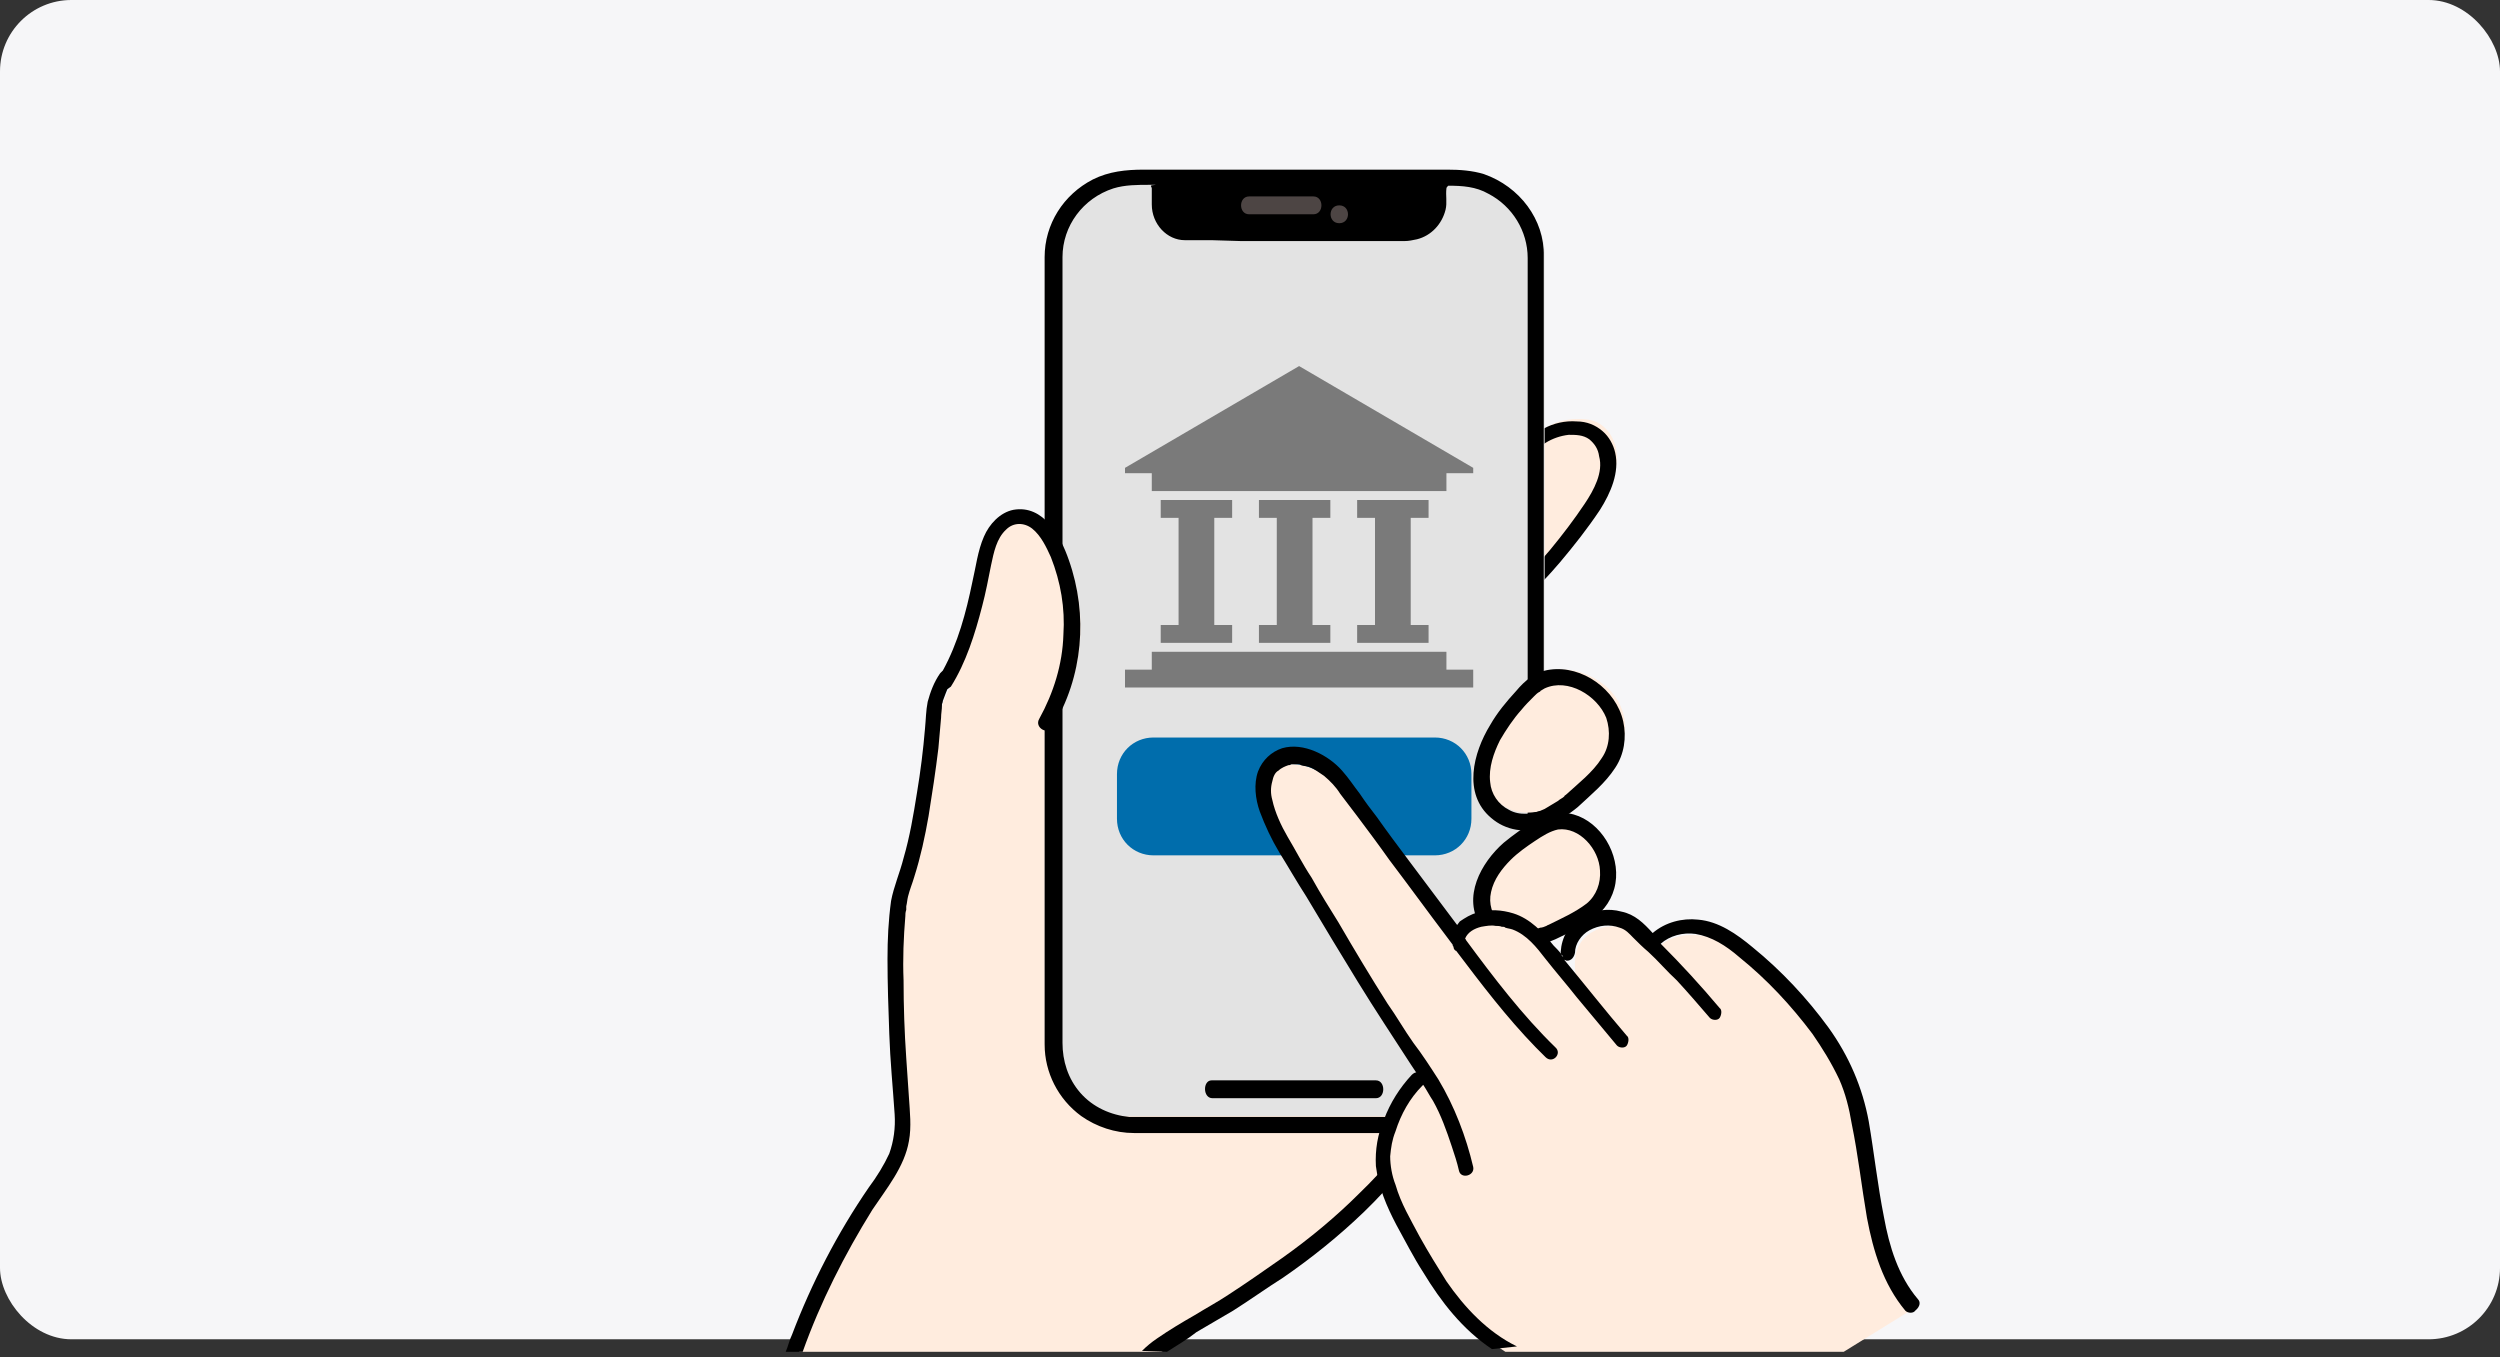 <?xml version="1.0" encoding="UTF-8"?>
<svg width="280px" height="152px" viewBox="0 0 280 152" version="1.1" xmlns="http://www.w3.org/2000/svg" xmlns:xlink="http://www.w3.org/1999/xlink">
    <rect x="0" y="0" width="280" height="152" fill="#333333" stroke="none"/>
    <title>icons/icon-application</title>
    <defs>
        <polygon id="path-1" points="0 0 1 0 0 1"></polygon>
        <polygon id="path-3" points="1 1 0 1 1 0"></polygon>
    </defs>
    <g id="NEW-Design" stroke="none" stroke-width="1" fill="none" fill-rule="evenodd">
        <g id="Home-PC" transform="translate(-160, -1867)">
            <g id="section" transform="translate(0, 1619)">
                <g id="set" transform="translate(140, 202)">
                    <g id="icons/icon-application" transform="translate(20, 46)">
                        <rect id="Rectangle" fill="#F6F6F8" x="0" y="0" width="280" height="150" rx="8"></rect>
                        <path d="M98.2,134.7 C94.7,139.8 91.7,145.5 89.5,151.4 L130.1,151.4 C132,150 136.9,147.3 138.4,146.3 C149.9,138.8 153.7,135 160,126.9 L118,80.9 C121.4,75 121.8,67.8 119,61.6 C118.3,59.8 116.8,58 114.9,58.1 C113.6,58.2 112.6,59.2 112,60.3 C111.4,61.4 111.3,62.7 111,63.9 C110.3,67.6 109.3,71.9 107.4,75.3 C107.2,75.7 107,76.1 106.8,76.4 C106.3,77.1 105.5,78.8 105.4,79.6 C104.9,84.8 103.8,94.8 101.7,99.8 C100.4,102.9 100.9,114.5 101.6,124.1 C101.7,125.4 101.8,126.8 101.6,128.1 C101.2,130.6 99.6,132.7 98.2,134.7" id="Path" fill="#FFECDE"></path>
                        <path d="M170,50 C171.1,49.2 172.3,48.4 173.5,47.7 C174.7,47 176.4,46.8 177.9,47 C179.9,47.3 181.1,49.3 181.1,51.2 C181.1,53.1 180.1,54.8 179,56.4 C176.2,60.4 172.6,64.5 170.3,65.9" id="Path" fill="#FFECDE"></path>
                        <path d="M170.5,51.4 C171.3,50.8 172.2,50.2 173.1,49.6 C173.9,49.1 174.8,48.8 175.7,48.7 C176.5,48.7 177.3,48.7 178,49.2 C178.6,49.7 179,50.3 179.1,51.1 C179.6,52.9 178.5,54.9 177.5,56.4 C176.3,58.2 175,59.9 173.6,61.6 C172.4,63 171.1,64.5 169.6,65.5 C168.6,66.1 169.5,67.6 170.5,67 C172.1,66 173.4,64.5 174.7,63 C176.3,61.1 177.8,59.2 179.2,57.1 C180.4,55.2 181.4,52.9 180.9,50.7 C180.7,49.8 180.2,48.9 179.5,48.3 C178.7,47.6 177.7,47.2 176.6,47.2 C175.3,47.1 174,47.4 172.9,48 C171.7,48.7 170.5,49.5 169.4,50.4 C169.1,50.7 169.1,51.3 169.4,51.6 C169.6,51.7 170.2,51.7 170.5,51.4" id="Path" fill="#000000" fill-rule="nonzero"></path>
                        <path d="M173,107 L173,28.6 C173,23.8 168.8,19.9 163.7,19.9 L126.3,19.9 C121.2,19.9 117,23.9 117,28.6 L117,116.3 C117,121.2 121.2,125 126.3,125 L163.7,125 C168.7,125 172.8,121.3 173,116.7 L173,107 L173,107 Z" id="Path" fill="#E3E3E3"></path>
                        <path d="M164.8,91.7 C164.8,94 163,95.8 160.7,95.8 L129.2,95.8 C126.9,95.8 125.1,94 125.1,91.7 L125.1,86.7 C125.1,84.4 126.9,82.6 129.2,82.6 L160.7,82.6 C163,82.6 164.8,84.4 164.8,86.7 C164.8,86.7 164.8,91.7 164.8,91.7 Z" id="Path" fill="#006DAC"></path>
                        <path d="M162.1,19 L160.6,19 L128.9,19 L128.8,19 L128.1,19 C126.1,19 124.2,19.2 122.4,20.1 C119.1,21.8 117,25.1 117,28.8 L117,35 L117,114.8 L117,117 C117,120.1 118.5,123.1 121.1,125 C122.8,126.2 124.9,126.9 127,126.9 L128,126.9 L160.6,126.9 C162,126.9 163.5,127 164.9,126.7 C169.4,125.9 172.8,122 173.1,117.6 C173.2,116.5 171.4,116.5 171.3,117.6 C171,121.8 167.5,125.1 163.2,125.1 L159.8,125.1 L127.8,125.1 L126.5,125.1 C124.4,124.9 122.4,124 121,122.4 C119.6,120.8 119,118.8 119,116.8 L119,30.6 L119,28.8 C119,25.3 121.3,22.2 124.7,21.1 C126,20.7 127.4,20.7 128.8,20.7 C130.2,20.7 128.9,20.7 128.9,20.8 C128.9,20.9 129,21 129,21.1 L129,21.8 L129,22.5 L129,22.9 C129,25.1 130.7,26.9 132.7,26.9 L133.5,26.9 L135.7,26.9 L139,27 L144.9,27 L148.7,27 L149.4,27 L154.3,27 L156.6,27 L156.9,27 L157.3,27 C157.8,27 158.2,26.9 158.7,26.8 C160.3,26.4 161.5,25.1 161.9,23.5 C162.1,22.7 161.9,21.9 162,21.1 C162,21 162.1,20.9 162.2,20.8 C163.8,20.8 165.3,20.9 166.7,21.7 C169.4,23.1 171.1,25.9 171.1,28.9 L171.1,31.2 L171.1,107.9 C171.1,109 172.9,109 172.9,107.9 L172.9,35 L172.9,28.7 C173,24.6 170.2,20.9 166.2,19.5 C164.9,19.1 163.5,19 162.1,19 Z" id="Path" fill="#000000" fill-rule="nonzero"></path>
                        <path d="M135.8,123 L142.1,123 L151.5,123 L154.1,123 C155.2,123 155.2,121 154.1,121 L147.7,121 L138.3,121 L135.7,121 C134.7,121 134.7,123 135.8,123" id="Path" fill="#000000" fill-rule="nonzero"></path>
                        <path d="M139.9,24 L147.1,24 C148.3,24 148.3,22 147.1,22 L139.9,22 C138.7,22 138.7,24 139.9,24" id="Path" fill="#4D4544"></path>
                        <path d="M150,25 C151.3,25 151.3,23 150,23 C148.7,23 148.7,25 150,25" id="Path" fill="#4D4544"></path>
                        <path d="M106,76.5 C106.2,76.2 106.5,75.8 106.7,75.4 C108.7,72 109.7,67.6 110.5,63.9 C110.8,62.7 111,61.4 111.6,60.2 C112.2,59.1 113.3,58.1 114.7,58 C116.7,57.9 118.2,59.7 119.1,61.5 C122,67.8 121.6,75 118,81" id="Path" fill="#FFECDE"></path>
                        <path d="M174.3,104.2 L176.2,103.3 C177.6,102.7 179.1,102 180,100.8 C181.4,99 181.2,96.4 179.9,94.6 C178.6,92.8 176.5,91.6 174.3,92.2 C173.2,92.5 170.8,94 169.6,95 C168.3,96 167,97.4 166.4,98.9 C165.7,100.4 165.9,102.1 166.9,103.4 C167.9,104.7 169.8,105.2 171.5,105 C172.5,104.8 173.4,104.5 174.3,104.2" id="Path" fill="#FFECDE"></path>
                        <path d="M177.7,101.2 C176.4,102.2 174.8,102.9 173.4,103.6 C173.7,103.5 173.3,103.6 173.2,103.7 C173,103.8 172.7,103.9 172.5,103.9 C172,104.1 171.6,104.2 171.1,104.2 C170.6,104.3 170,104.2 169.5,104.1 C168.9,104 168.4,103.7 168,103.4 C167.1,102.5 166.7,101.2 167,99.9 C167.3,98.5 168.2,97.3 169.2,96.3 C170,95.5 171,94.8 171.9,94.2 C172.8,93.6 173.6,93.1 174.5,92.9 C176.9,92.6 179.1,95.1 179.2,97.5 C179.3,98.9 178.8,100.3 177.7,101.2 M175.7,91.1 C174.2,90.9 173,91.3 171.8,92 C170.6,92.7 169.5,93.5 168.4,94.4 C165.9,96.6 163.7,100.5 165.9,103.8 C167.8,106.6 171.5,106.4 174.2,105.2 C175.8,104.4 177.4,103.8 178.8,102.6 C180.1,101.5 180.9,100 181,98.3 C181.2,95 178.8,91.6 175.7,91.1" id="Shape" fill="#000000" fill-rule="nonzero"></path>
                        <path d="M176.6,88.7 L178.4,87.2 C179.7,86 181.1,84.8 181.7,83.2 C182.6,80.8 181.5,78 179.4,76.5 C177.3,75 174.6,74.4 172.4,75.7 C171.3,76.4 169.2,78.8 168.2,80.2 C167.1,81.7 166.2,83.6 166.1,85.5 C165.9,87.3 166.7,89.1 168.3,90.2 C169.9,91.3 172.1,91.2 173.9,90.4 C174.8,89.9 175.8,89.3 176.6,88.7" id="Path" fill="#FFECDE"></path>
                        <path d="M179.4,84.9 C178.4,86.5 176.7,87.8 175.4,89 C175.3,89.1 175.2,89.1 175.2,89.2 C175,89.4 174.7,89.5 174.5,89.7 C174,90 173.5,90.3 173,90.6 C171.8,91.2 170.2,91.4 169,90.7 C167.8,90.1 167,88.9 166.9,87.6 C166.7,86 167.3,84.3 168,82.9 C168.7,81.7 169.5,80.5 170.4,79.5 C170.8,79 171.3,78.5 171.8,78 C172,77.8 172.2,77.6 172.4,77.5 C172.6,77.4 172.5,77.5 172.5,77.4 C172.7,77.3 172.8,77.2 173,77.1 C175.6,75.9 178.9,77.9 179.9,80.4 C180.4,81.9 180.3,83.6 179.4,84.9 M181.8,80.8 C181,77.2 177.2,74.5 173.6,75 C172,75.2 170.8,76.2 169.8,77.4 C168.7,78.6 167.7,79.8 166.9,81.2 C165,84.3 163.8,88.9 167,91.6 C168.6,93 170.9,93.4 172.9,92.6 C173.7,92.3 174.4,92 175.1,91.5 C175.7,91.2 176.2,90.8 176.7,90.4 C178.2,89 179.8,87.7 180.9,86 C181.9,84.5 182.2,82.6 181.8,80.8" id="Shape" fill="#000000" fill-rule="nonzero"></path>
                        <path d="M130.7,151.4 C131.8,150.7 133,150 134,149.2 C135.4,148.4 136.7,147.6 138.1,146.8 C140,145.6 141.8,144.3 143.7,143.1 C146.9,140.9 150,138.4 152.8,135.7 C155.8,132.8 158,130 160.5,126.7 C160.7,126.3 160.6,125.8 160.2,125.5 C159.8,125.3 159.2,125.4 159,125.8 C156.8,128.7 155,131 152.3,133.6 C149.6,136.3 146.7,138.7 143.6,140.9 C141.6,142.3 139.6,143.7 137.6,145 C136.4,145.8 135.1,146.5 133.8,147.3 C132.4,148.1 130.9,149 129.6,149.9 C129,150.3 128.4,150.8 127.9,151.3 L130.7,151.4 Z" id="Path" fill="#000000" fill-rule="nonzero"></path>
                        <path d="M89.9,151.4 C91.9,145.8 94.6,140.5 97.7,135.5 C99.3,133.1 101.3,130.7 101.8,127.8 C102.1,126.2 101.9,124.5 101.8,122.9 C101.7,121.4 101.6,120 101.5,118.5 C101.3,115.6 101.2,112.7 101.2,109.8 C101.1,107.4 101.2,105 101.4,102.6 C101.4,102.4 101.4,102.2 101.5,101.9 L101.5,101.6 L101.5,101.5 C101.6,101.1 101.6,100.8 101.7,100.4 C101.9,99.6 102.2,98.9 102.4,98.2 C103.1,96 103.6,93.7 104,91.4 C104.4,88.9 104.8,86.3 105.1,83.8 C105.2,82.7 105.3,81.6 105.4,80.4 C105.4,79.9 105.5,79.5 105.5,79 L105.5,78.9 C105.5,78.8 105.6,78.7 105.6,78.5 C105.7,78.2 105.8,78 105.9,77.7 C106,77.5 106,77.4 106.1,77.2 C106.2,77.1 106.4,77 106.5,76.9 C108.2,74.2 109.2,71 110,67.9 C110.4,66.4 110.7,64.8 111,63.3 C111.3,61.9 111.6,60.3 112.7,59.3 C113.5,58.5 114.7,58.5 115.6,59.2 C116.6,60 117.2,61.3 117.7,62.4 C118.8,65.2 119.3,68.1 119.1,71.1 C119,74.4 118,77.6 116.4,80.5 C115.8,81.5 117.4,82.4 117.9,81.4 C121.3,75.8 121.9,68.9 119.7,62.7 C118.8,60.1 116.9,56.5 113.5,57.1 C112,57.4 110.8,58.7 110.2,60.1 C109.5,61.7 109.3,63.5 108.9,65.2 C108.2,68.6 107.3,72 105.6,75.1 C105.5,75.2 105.4,75.3 105.3,75.4 C104.6,76.4 104.2,77.5 103.9,78.6 C103.7,79.6 103.7,80.6 103.6,81.6 C103.4,84 103.1,86.4 102.7,88.8 C102.3,91.3 101.9,93.7 101.2,96.1 C100.8,97.7 100.1,99.3 99.8,100.9 C99.5,103.1 99.4,105.2 99.4,107.4 C99.4,110.2 99.5,113 99.6,115.8 C99.7,118.8 100,121.8 100.2,124.8 C100.3,126.3 100.1,127.8 99.6,129.2 C99,130.5 98.2,131.8 97.3,133 C93.8,138.1 90.9,143.7 88.7,149.5 C88.4,150.1 88.3,150.7 88,151.4 L89.9,151.4 Z" id="Path" fill="#000000" fill-rule="nonzero"></path>
                        <g id="Group" transform="translate(86, 17)">
                            <g id="SVGID_00000037691934720604208320000017665413260050329767_-Clipped" transform="translate(3, 3)">
                                <mask id="mask-2" fill="white">
                                    <use xlink:href="#path-1"></use>
                                </mask>
                                <g id="SVGID_00000127037604491156914390000017026571578600118922_"></g>
                            </g>
                            <g id="Clipped">
                                <mask id="mask-4" fill="white">
                                    <use xlink:href="#path-3"></use>
                                </mask>
                                <g id="SVGID_00000020400026256196537920000000123727637605178559_"></g>
                            </g>
                        </g>
                        <path d="M159.3,121.1 L159.1,121.3 C156.8,123.6 155.2,127.8 155.4,130.5 C155.6,133.2 156.9,135.8 158.2,138.3 C160.9,143.4 163.9,148.5 168.6,151.4 L206.5,151.4 L214.1,146.7 C209,140.8 210,130.3 207.5,122.9 C205.6,117.2 201.4,112.6 197,108.6 C195.4,107.1 193.6,105.6 191.5,105 C189.4,104.4 186.7,104.7 185.4,106.5 C184.8,105.9 184.3,105.3 183.6,104.7 C182.6,103.7 180.6,103.6 179.4,103.9 C177.1,104.7 176,106.3 176.5,109.4 C175.5,108.2 174.5,107 173.4,105.8 C172.2,104.5 170.9,103.4 169.1,103.1 C167,102.7 162.8,103 163.9,107.5 C160,102.2 155.4,95.8 150.1,88.6 C147.9,85.6 145,85.5 144.5,85.6 C142.5,86 141.3,87.5 141.8,90.7 C142.1,92.5 143.8,95.6 144.8,97.2 C150.4,106.7 154,113.3 159.3,121.1 L159.3,121.1 Z" id="Path" fill="#FFECDE"></path>
                        <path d="M214.8,145.5 C212.6,142.9 211.6,139.6 211,136.3 C210.3,132.8 209.9,129.1 209.3,125.6 C208.6,121.8 207.1,118.3 204.8,115.1 C202.4,111.8 199.5,108.7 196.3,106.1 C194.5,104.6 192.5,103.2 190.2,103 C188.4,102.8 186.5,103.3 185.1,104.5 C184.1,103.4 183.1,102.4 181.6,102.1 C180.2,101.7 178.5,101.9 177.2,102.7 C175.7,103.5 174.9,105 174.8,106.6 C174.8,106.7 174.8,106.8 174.9,106.9 C175,107 175,107.1 175.1,107.2 C175,107.1 174.9,107.1 174.9,106.9 C174.6,106.5 174.3,106.2 174,105.9 C172.8,104.4 171.4,102.9 169.5,102.3 C168.2,101.9 166.8,101.8 165.5,102.2 C164.7,102.4 164.1,102.8 163.5,103.2 C163.4,103.3 163.3,103.5 163.2,103.6 C161.4,101.2 159.6,98.8 157.8,96.4 C156.6,94.8 155.4,93.2 154.2,91.5 C153.5,90.6 152.9,89.8 152.3,88.9 C151.6,88 151.1,87.2 150.3,86.3 C148.8,84.6 146,83.1 143.6,83.8 C142.4,84.2 141.4,85.1 140.9,86.4 C140.4,87.8 140.6,89.5 141.1,90.9 C141.7,92.5 142.4,94 143.3,95.5 C144.3,97.1 145.2,98.7 146.3,100.4 C148.2,103.6 150.2,106.9 152.1,110 C154,113.1 156,116.1 158,119.2 C158.2,119.5 158.4,119.8 158.6,120.1 L158.7,120.1 C158.5,120.1 158.3,120.2 158.1,120.4 C156.8,121.8 155.7,123.5 155,125.4 C154.3,127 154,128.8 154.1,130.6 C154.4,133 155.3,135.1 156.4,137.2 C157.4,139 158.3,140.8 159.4,142.5 C161.4,145.8 163.8,148.9 167.1,151.1 L169.9,150.8 C166.6,149.2 164,146.4 162,143.5 C161,141.9 160,140.3 159,138.5 C158,136.6 156.9,134.8 156.3,132.7 C155.9,131.7 155.7,130.5 155.7,129.5 C155.8,128.5 155.9,127.7 156.3,126.7 C156.9,124.8 157.9,123 159.3,121.6 L159.4,121.5 C159.8,122.1 160.1,122.7 160.5,123.3 C161.4,124.9 162,126.6 162.6,128.4 C162.9,129.3 163.2,130.2 163.4,131.1 C163.6,132.1 165.2,131.7 165,130.7 C164.2,127.3 162.9,123.9 161.1,120.9 C160.2,119.5 159.3,118.1 158.3,116.8 C157.3,115.4 156.4,113.8 155.4,112.4 C153.5,109.4 151.7,106.4 149.9,103.3 C148.9,101.7 147.9,100.1 146.9,98.3 C145.9,96.8 145.1,95.2 144.2,93.7 C143.5,92.5 142.8,91 142.5,89.6 C142.3,88.9 142.3,88.2 142.5,87.5 C142.6,87 142.8,86.5 143.2,86.3 C143.5,86 144,85.8 144.3,85.7 C144.4,85.7 144.5,85.7 144.6,85.6 L144.7,85.6 L145.2,85.6 L145.3,85.6 L145.4,85.6 C145.5,85.6 145.6,85.6 145.7,85.7 C146,85.8 146.3,85.8 146.6,85.9 C147.2,86.1 147.7,86.5 148.3,86.9 C149,87.5 149.6,88.1 150.1,88.9 C150.8,89.8 151.3,90.5 152,91.4 C153.2,93 154.4,94.6 155.6,96.3 C157.8,99.2 159.9,102.1 162.1,105 C162.3,105.3 162.5,105.5 162.7,105.8 L162.7,105.8 L162.7,105.9 L162.8,106 L162.8,106 C162.8,106 162.7,106 162.7,105.9 C162.7,106 162.8,106 162.8,106.1 C162.8,106.3 163,106.5 163.1,106.5 C165.9,110.2 168.7,113.9 172,117.3 C172.4,117.7 172.8,118.1 173.1,118.4 C173.9,119.2 175,118 174.2,117.3 C170.5,113.7 167.3,109.5 164.2,105.3 L164.2,105.3 C164.2,105.2 164.1,105.2 164.1,105.1 C164.4,104.4 165.1,104 165.9,103.8 C166.5,103.7 167,103.6 167.5,103.7 C167.7,103.7 168,103.7 168.2,103.8 L168.3,103.8 C168.4,103.8 168.5,103.8 168.6,103.9 C168.9,104 169.1,104 169.4,104.1 C171,104.7 172.1,106.1 173.1,107.4 C174.2,108.8 175.5,110.3 176.6,111.7 C178.1,113.5 179.6,115.3 181.1,117.1 C181.4,117.4 182,117.4 182.2,117.1 C182.4,116.8 182.5,116.2 182.2,116 C179.8,113.2 177.6,110.4 175.2,107.5 C175.3,107.5 175.4,107.6 175.5,107.6 C176,107.6 176.3,107.2 176.4,106.7 C176.4,105.7 177.1,104.7 178,104.2 C179.1,103.6 180.3,103.5 181.4,103.9 C182.1,104.1 182.5,104.6 182.9,105 C183.5,105.6 184,106.1 184.6,106.6 C185.7,107.6 186.7,108.8 187.8,109.8 C189,111.1 190.3,112.6 191.5,114 C191.8,114.3 192.4,114.3 192.6,114 C192.8,113.7 192.9,113.1 192.6,112.9 C190.5,110.4 188.3,108 186,105.7 C187,104.8 188.5,104.4 189.9,104.6 C191.7,104.9 193.3,105.9 194.8,107.2 C197.9,109.7 200.6,112.6 203,115.8 C204.1,117.4 205.1,119 206,120.9 C206.7,122.5 207.1,124.1 207.4,125.9 C208.1,129.3 208.5,132.9 209.1,136.4 C209.8,140.1 210.9,143.8 213.4,146.8 C213.7,147.1 214.3,147.1 214.5,146.8 C215.1,146.3 215.1,145.8 214.8,145.5 Z M186.3,105.7 C186.4,105.6 186.5,105.5 186.6,105.4 L186.6,105.4 L186.3,105.7 Z" id="Shape" fill="#000000" fill-rule="nonzero"></path>
                        <polygon id="Path" fill="#7A7A7A" points="162 73 129 73 129 75 126 75 126 77 165 77 165 75 162 75"></polygon>
                        <polygon id="Path" fill="#7A7A7A" points="141 72 149 72 149 70 147 70 147 58 149 58 149 56 141 56 141 58 143 58 143 70 141 70"></polygon>
                        <polygon id="Path" fill="#7A7A7A" points="130 72 138 72 138 70 136 70 136 58 138 58 138 56 130 56 130 58 132 58 132 70 130 70"></polygon>
                        <polygon id="Path" fill="#7A7A7A" points="152 72 160 72 160 70 158 70 158 58 160 58 160 56 152 56 152 58 154 58 154 70 152 70"></polygon>
                        <polygon id="Path" fill="#7A7A7A" points="145.5 41 126 52.4 126 53 129 53 129 55 162 55 162 53 165 53 165 52.4"></polygon>
                    </g>
                </g>
            </g>
        </g>
    </g>
</svg>